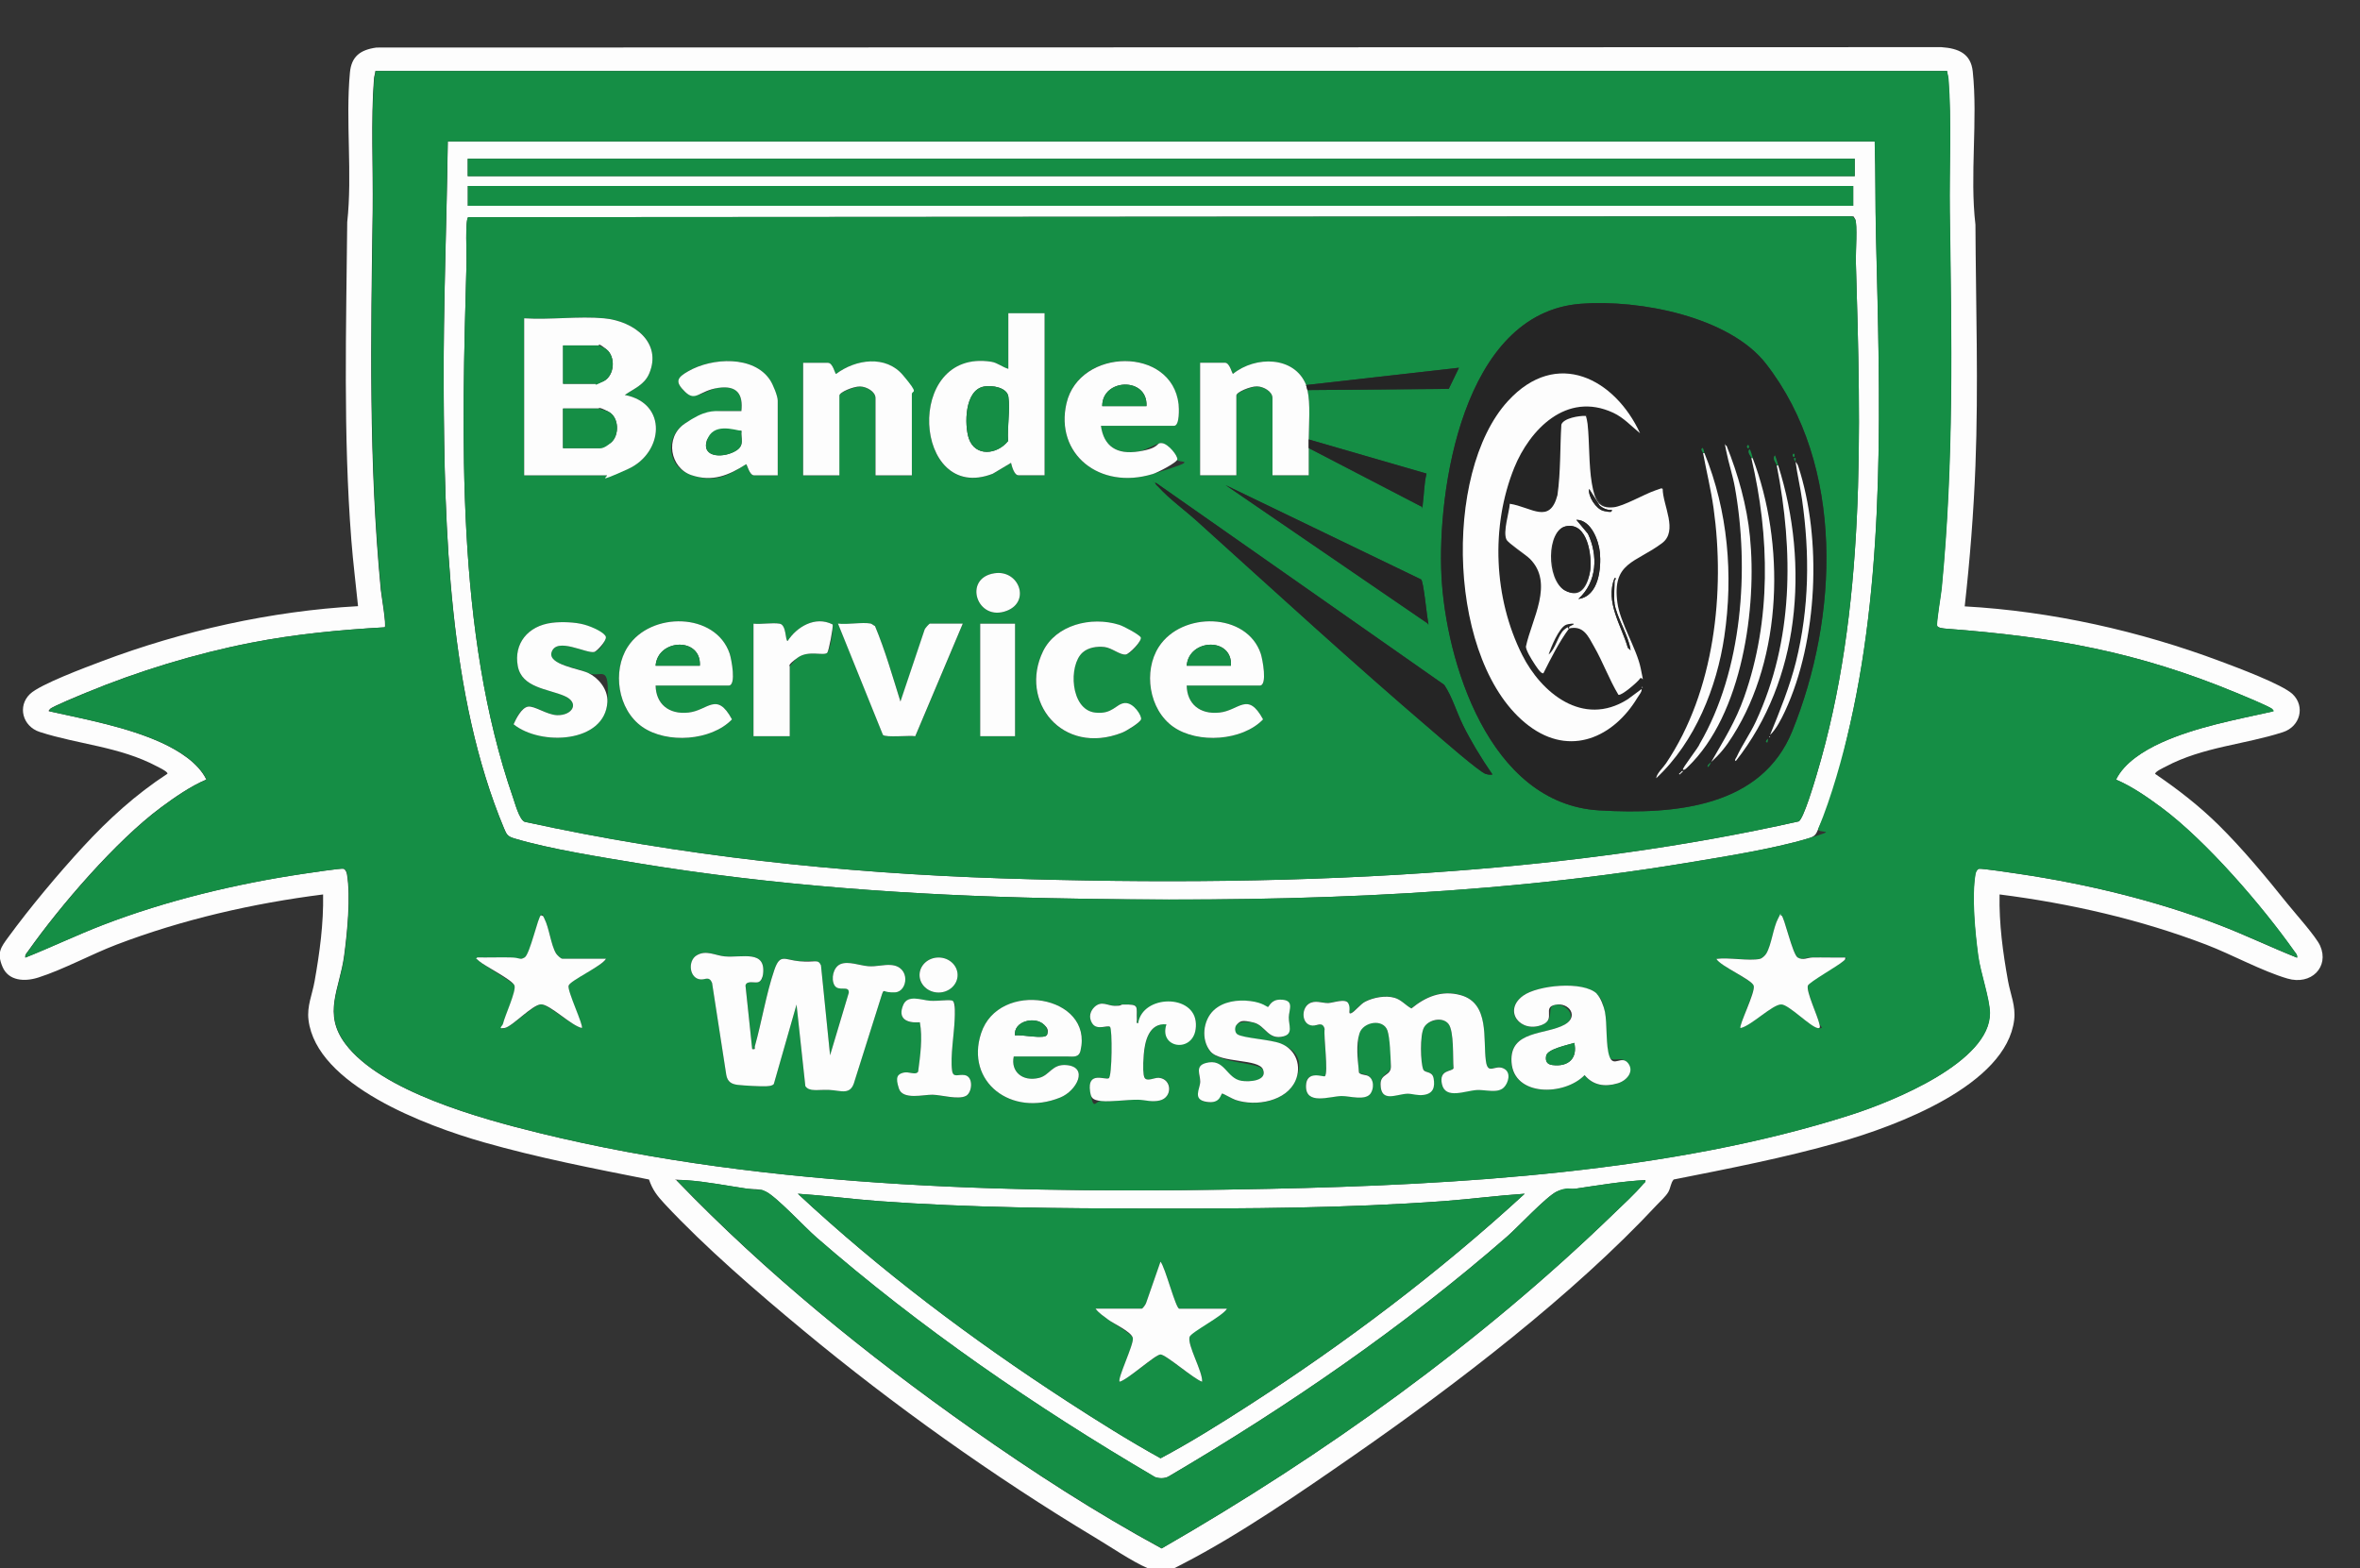 <?xml version="1.0" encoding="UTF-8"?>
<svg xmlns="http://www.w3.org/2000/svg" id="Laag_2" version="1.1" viewBox="0 0 2357.8 1566.7">
  <rect x="0" y="0" width="2357.8" height="1566.7" fill="#333333" stroke="none"/>
  <defs>
    <style>
      .st0 {
        fill: #252525;
      }

      .st1 {
        fill: #fdfdfd;
      }

      .st2 {
        fill: #158e45;
      }
    </style>
  </defs>
  <path class="st1" d="M1873,141.3c1,31.5.5,63.1,1.3,94.6,3.9,159.9,9.8,330.5-25.8,487.5s-18.6,72.8-31.7,104.2c-2.5,6.1-3.4,8-10.5,10.1-34.9,10.5-86.4,18.6-123.3,24.7-208.9,34.5-422.7,39.4-634.6,34.9-137.2-2.9-275.8-12.6-411-34.9-36.9-6.1-88.4-14.2-123.3-24.7-7.1-2.1-7.9-4-10.5-10.1-55.4-132.2-59.6-299.2-60.3-439.8-.4-82.4,3-164.2,4.1-246.5h1425.7ZM467.3,158.6v17.4h1385.7v-17.4H467.3ZM1851.6,185.8H467.4v19.8h1384.1v-19.8ZM467.7,217c-3.1,2.9-1.4,37.8-1.6,44.8-4.7,172.8-11.1,369.3,46.5,535.2,2,5.9,6.2,21.6,11.5,24,155.8,34.1,315.8,51.3,476,56.5,150.7,4.9,302.6,4.1,452.8-7.4,116.1-8.9,231.2-24.1,344.2-49.5,4.9-3,15.6-38.9,17.8-46.5,49.6-165.4,44.2-343.3,39.2-513.5-.2-8.1,1.7-36.5-.6-41.4s-2.2-2.3-3.3-3.1l-1382.5.9Z"></path>
  <rect class="st2" x="467.4" y="185.8" width="1384.1" height="19.8"></rect>
  <rect class="st2" x="467.3" y="158.6" width="1385.7" height="17.4"></rect>
  <g>
    <path class="st1" d="M1962.8,605.8c86.9,4.8,175.5,24.8,255.9,55,15.8,5.9,61.5,22.9,71.8,32.7,12.7,12.1,7.7,32.4-9.8,38-38.3,12.4-79.8,14.6-116.9,34.3-2.3,1.2-11.1,5.2-10.6,7.4,23.1,15.7,44,32,63.6,51.3,24.5,24.3,46.8,51.3,68.2,78,7.7,9.6,29,33.3,33,42.4,9.3,21-8.8,39.8-32.8,32.7-25.5-7.5-55.4-24-81.2-33.9-65.8-25.1-135.6-41.1-206.3-50.1-.6,29.2,3.3,58,8.5,86.7,2.4,13.2,7.8,24.8,6.1,38.6-7.9,65-116.8,105.8-175.4,122.4-53.7,15.3-109.8,26.2-164.8,37.1-3.1,3.7-2.9,8.1-5.3,12.4s-8.3,9.6-11.4,12.9c-83.4,89.5-199.9,178.9-302.3,250-52.4,36.4-114.6,79.4-171.5,108.7-13.7,7.1-19.3,11-35.2,4.2-15.5-6.6-37.4-21.6-52.5-30.6-100.7-60.5-202.1-132.8-291.4-206.9-46.3-38.4-98.3-83.2-138.7-126.6-7.4-8-11.9-13.8-15.4-24.1-55-10.9-111.1-21.8-164.8-37.1-58.6-16.7-167.5-57.4-175.4-122.4-1.7-13.8,3.8-25.4,6.1-38.6,5.1-28.7,9-57.5,8.5-86.7-70.7,9-140.4,25-206.3,50.1-25.4,9.7-53.1,24.9-78.2,32.9-13.7,4.4-29.8,3.5-35.8-10.7s-1.5-19.6,5.7-29.5c21.4-29.3,49.9-63.4,74.8-90.4,25.3-27.4,52.3-52.1,84.3-73,.5-2.1-8.4-6.2-10.6-7.4-37.1-19.7-78.6-21.9-116.9-34.3-17.4-5.6-22.5-25.9-9.8-38,10.3-9.8,56-26.7,71.8-32.7,80.4-30.3,168.9-50.2,255.9-55-2.2-22-5-44.1-6.7-66.1-8.2-105.7-5.1-211.6-4.1-317.5,5.3-48.3-1.8-101.5,2.7-149.5,1.5-15.8,9.9-22.7,26.5-25l1563.4-.4c17.6,1.2,29.5,6.7,31.4,24.2,5.2,48.6-3.1,104.1,2.7,153.1.4,80.3,3.1,160.8,0,241-1.8,46.8-5.5,93.6-10.7,140.2ZM1945.4,70.9H375c-.2,2.7-1.2,5.2-1.4,8-3.2,40.6-.8,89.4-1.3,130.9-1.8,128.4-4.1,251.1,8.1,379.3.5,5.2,5.8,35.9,3.9,37.6-45.3,2.6-89.5,6.8-133.9,15.5-55.6,10.9-112.6,28.4-164.4,49.8-5.6,2.3-33.7,13.8-36,16.3s-1.4,2.2,0,2.5c36.9,8.2,76.8,15.6,111,31.1,17.3,7.9,37.1,20.2,45.1,36.9-15.7,6.6-31.9,17.9-45.4,27.9-45,33.4-100.8,98.4-132.6,143.4-1.5,2.1-3.4,3.8-2.9,6.6,26.1-10.4,51.5-22.6,77.7-32.7,63.1-24.3,132.9-41.1,200.5-51.1,5.3-.8,37.7-5.6,39.7-5s3.2,3.6,3.5,5.5c3.8,22.6.3,58.1-2.8,81.3-4.5,33.7-21.7,57.6,1.2,88.2,35.6,47.4,134.7,74.6,193,88.9,231.8,57,490.7,60.8,729.8,55.9,188.4-3.9,402.9-16.6,581.6-74,41.8-13.4,139.2-52.9,138.5-101.8-.2-14.4-9.5-40.4-11.7-57.1-3.1-23.2-6.6-58.6-2.8-81.3.3-1.9,1.3-4.8,3.5-5.5s34.5,4.2,39.7,5c67.6,10,137.4,26.8,200.5,51.1,26.3,10.1,51.6,22.3,77.7,32.7.5-2.8-1.4-4.5-2.9-6.6-31.8-45-87.6-109.9-132.6-143.4-13.6-10.1-29.7-21.3-45.4-27.9,8-16.7,27.7-29,45.1-36.9,34.2-15.5,74.1-22.9,111-31.1,1.4-.3.8-1.6,0-2.5-2.3-2.4-30.4-13.9-36-16.3-98.5-40.9-182.4-55.9-289.6-64-2.4-.2-8.2-.7-9.2-2.8s3.9-31.7,4.5-37.4c12.3-127.2,9.9-249.4,8.1-376.8-.6-41.9,1.9-91.2-1.3-132.2-.2-2.8-1.2-5.3-1.4-8ZM1643.9,1179c-23.1,1.2-46.2,5.1-69.2,8.5-6.9,1-12.4-.4-19.5,3-10.7,5.2-38.8,35.6-50,45.3-103.3,90-218.2,169.1-337.9,239.4-4,2.1-9.3,2-13.5.5-119.8-70.3-234.7-149.3-338.1-239.3-11.3-9.9-39.9-40.7-50.7-45.9-7-3.4-12.6-2-19.5-3-18.8-2.8-40.6-7.1-59.3-8.3s-9.9-.8-9.9.5c88.5,91.8,189.1,173.7,294.9,248.2,60.7,42.7,123.5,83.4,189.3,119.1,162.9-93.7,318.6-205.6,451.1-333.9,9.2-8.9,22.3-20.8,30.1-30.3,1-1.2,2.6-1.6,2-3.7ZM1523.3,1192.6c-27.1,1.8-54,5.4-81.1,7.4-97.2,7.1-194.9,7.5-292,7.4-91.1-.1-181.2-.7-272-7.4-27-2-54-5.6-81.1-7.4,81.9,76.4,173.6,145.4,268.9,207.3,30.5,19.8,61.5,39.3,93.5,57,29.9-15.9,58.6-33.9,86.9-52.1,98.3-63.3,192.1-134.3,276.9-212.2Z"></path>
    <path class="st2" d="M1945.4,70.9c.2,2.7,1.2,5.2,1.4,8,3.2,40.9.8,90.2,1.3,132.2,1.8,127.4,4.2,249.6-8.1,376.8-.5,5.6-5.6,35-4.5,37.4s6.8,2.6,9.2,2.8c107.2,8.2,191.1,23.2,289.6,64,5.6,2.3,33.7,13.8,36,16.3s1.4,2.2,0,2.5c-36.9,8.2-76.8,15.6-111,31.1-17.3,7.9-37.1,20.2-45.1,36.9,15.7,6.6,31.9,17.9,45.4,27.9,45,33.4,100.8,98.4,132.6,143.4,1.5,2.1,3.4,3.8,2.9,6.6-26.1-10.4-51.5-22.6-77.7-32.7-63.1-24.3-132.9-41.1-200.5-51.1-5.3-.8-37.7-5.6-39.7-5s-3.2,3.6-3.5,5.5c-3.8,22.7-.3,58.1,2.8,81.3,2.2,16.7,11.5,42.8,11.7,57.1.7,48.9-96.7,88.4-138.5,101.8-178.7,57.5-393.3,70.1-581.6,74-239.1,5-498.1,1.1-729.8-55.9-58.3-14.3-157.3-41.5-193-88.9-22.9-30.5-5.7-54.5-1.2-88.2,3.1-23.1,6.6-58.6,2.8-81.3-.3-1.9-1.3-4.8-3.5-5.5s-34.5,4.2-39.7,5c-67.6,10-137.4,26.8-200.5,51.1-26.3,10.1-51.6,22.3-77.7,32.7-.5-2.8,1.4-4.5,2.9-6.6,31.8-45,87.6-109.9,132.6-143.4,13.6-10.1,29.7-21.3,45.4-27.9-8-16.7-27.7-29-45.1-36.9-34.2-15.5-74.1-22.9-111-31.1-1.4-.3-.8-1.6,0-2.5,2.3-2.4,30.4-13.9,36-16.3,51.7-21.4,108.8-38.9,164.4-49.8,44.4-8.7,88.6-12.9,133.9-15.5,1.8-1.7-3.4-32.5-3.9-37.6-12.2-128.2-9.9-250.9-8.1-379.3.6-41.5-1.9-90.4,1.3-130.9.2-2.8,1.2-5.3,1.4-8h1570.4ZM1873,141.3H447.3c-1.1,82.3-4.5,164.2-4.1,246.5.7,140.6,4.9,307.5,60.3,439.8,2.5,6.1,3.4,8,10.5,10.1,34.9,10.5,86.4,18.6,123.3,24.7,135.2,22.3,273.8,32,411,34.9,212,4.4,425.7-.4,634.6-34.9,36.9-6.1,88.4-14.2,123.3-24.7s7.9-4,10.5-10.1c13.1-31.4,24.2-71.2,31.7-104.2,35.6-157.1,29.7-327.7,25.8-487.5-.8-31.5-.3-63.1-1.3-94.6ZM605.4,957.9h-43.5c-1.6,0-5.3-3.7-6.3-5.3-5.2-8.8-6.8-25.6-11.7-34.9s-.9-3-3.4-3-11,38.8-16.2,41.9c-5.2,3.1-9.5.2-14.6,0-10.9-.2-21.9.2-32.9,0-.5,2.1.7,2.5,2,3.7,5.2,4.7,34.1,20.9,35.3,24.4,1.9,5.7-9.8,30.3-11.5,38.3s-1.5,4.6,1.7,4.1c7.4-1.3,28.7-23.3,36.2-23.6s30.3,21.5,40.9,23.6c2.1-2.1-15.1-36.1-13.2-42.3s33.3-19.5,37.3-26.8ZM1758.4,957.9c-11.5,2.3-31.1-1.7-43.5,0,4,7.3,35.7,21.6,37.3,26.8s-15.3,40.2-13.2,42.3c10.5-2.1,32.2-24,40.9-23.6,7.4.4,28.7,22.3,36.2,23.6s2.1-2.1,1.7-4.1c-1.8-8-13.4-32.7-11.5-38.3s30-19.6,35.3-24.4,2.5-1.6,2-3.7c-10.9.2-21.9-.2-32.9,0s-9.4,3-14.6,0-13.7-41.9-16.2-41.9-2.6,1.4-3.4,3c-4.9,9.3-6.5,26.2-11.7,34.9-1.1,1.9-4.2,4.9-6.3,5.3ZM751.5,1048.1l-6.7-63.6c1-5.3,8.2-2.2,12.5-3.3s4.6-5,5-7.8c3.2-24.8-20.7-16.4-38.2-18-9.6-.8-18.4-6.7-28-1.1-9.3,5.5-7.5,23.5,4,24.1,4.8.3,8.3-3.5,11.3,3.4l14.2,91.9c1.2,7,4.5,9.3,11.9,10.1s21.7,1.6,28.2,1.3c2.6-.1,5.6-.1,7.4-2.2l22.7-79.4,8.8,81.5c4.1,5.9,17.1,3.5,24,3.8,11.7.5,21.4,6,25.2-8.9l27.5-87.1c2.4-5.6,8.7-1.3,13-1.5,12.8-.6,15.8-25.8-4.1-27.3-7.2-.5-14.6,1.8-22.7,1.2-8.3-.6-20-5.4-27.8-2.1-7.3,3.1-9.6,14.7-6.1,21,3.9,7,14.9-.4,14.4,7.6l-18.7,62.5-9.1-89.9c-3-6.6-14.5-3.5-21.1-4-15.3-1.4-19.7-8.3-25.5,8.7-8.1,23.7-12.6,51.5-19.4,76-.6,2,1.4,3.6-2.7,3ZM956.6,974.1c0-9.7-8.5-17.5-19-17.5s-19,7.8-19,17.5,8.5,17.5,19,17.5,19-7.8,19-17.5ZM1595.2,992.9c-13.6-13.1-59.2-8.8-73.9,2.1-20.5,15.1-2.2,37.7,19.3,28.9,14.1-5.8,3.2-18.1,13.2-20s23.7,11.7,9.3,19.8c-18.9,10.6-55.2,5.4-53.2,37.4,2.2,34.7,52.8,33.9,73,13.1,8.4,10.1,20,12.1,33.1,8.2,9.2-2.7,16.9-11.8,10.4-20.1-6.6-8.4-16,0-18.5-6.4-4.1-10.8-2.2-32.6-4.7-45.1s-4.2-14-8.2-17.8ZM1358.8,1072.5c-1.4-1.3-1.5-4.6-1.7-6.5-.7-7-.9-27.7,1-33.8,3.7-11.7,23.9-15.1,28-2.7s3.1,26.6,3.4,35.3-10.5,7.2-10.3,18.3c.2,19,16.2,9.6,27,9.4s9.6,2,15.9,1.2c10-1.3,11.5-8.2,10.1-16.5-1.4-7.8-8.7-4.9-10.4-9-2.7-6.7-2.7-35.8.8-42s18.5-11,24.4-3.5c5.9,7.4,4.2,34.4,5.1,44.3-1.4,3.8-14.9,1.2-11.6,15.9,3.5,15.6,23.5,6.3,35.2,5.9,8.7-.3,20.5,3.7,26.7-2.6,4.2-4.2,5-16.5-.6-19.1-8.6-3.9-15.4,7.2-17.4-7.4-3-21.8,4-57.6-25.2-65.7-19.2-5.3-35.1,1.8-49.2,13.3-5.8-3.1-10.1-8.6-16.7-10.6-9-2.7-21.3-.4-29.4,3.8-5,2.6-11.6,10.7-14.2,11.6s-1.3-7.3-2.7-9.9c-2.8-5.2-14.9-.5-20.1-.3-6.1.2-13.3-3.4-19.5.8-7.8,5.3-7,20.9,3.6,21.7s10.3-4.5,12.3,3.4c-1.1,6.9,4,44.2.2,47.2s-18.3-6.4-18.8,9.3c-.7,20.1,23.8,10.7,35.6,10.5,7.8,0,24,5.1,29.1-2.8,3.1-4.8,3.4-13.6-2.2-17s-6.9-1.3-8.5-2.7ZM952.1,1000.2c-2.1-2-18.1,0-23.1-.3-8.2-.5-22-6.3-26.5,4-5.9,13.6,2.8,18.7,16.5,17.5,3,15.7.5,33.3-1.7,49.3-2.6,4.1-9.1-.6-14.9,1.1s-5.8,11.6-4.3,15.9c3.9,11.6,24.1,5.9,33.6,6.1s25.7,5.2,33.3,1.2c6.4-3.4,7.8-19.3-1.2-20.8-6.5-1.1-11.5,3.2-12.6-4.5-1.9-14.1,2.1-36.8,2.6-51.7s.7-15.3-1.7-17.7ZM1012.8,1055.5h54.3c5.1,0,10.7,1.3,12.4-5.8,13.3-55.7-81.6-71.3-99.3-17.4-15.9,48.5,30.1,84,79,64.2,16.6-6.7,28.6-30.2,6.5-32.4-14.8-1.4-16.9,10.1-27.7,12.8-16.6,4-28.4-6.4-25.2-21.4ZM1235.6,1023.7c3.6-3.5,12.1-3.1,16.8-1.9,11.9,2.9,14.3,18,30.1,13.7,9.4-2.6,4.9-13.8,5-18.9,0-7.8,6.3-17.7-8.7-17.7-9.3,0-11.4,7.2-12.1,7.3-1.1,0-13-5.3-17.7-5.9-12.7-1.6-27,.4-36.4,9.1-10.9,10.1-13,29.7-3.4,41.2,10.1,12.1,49.9,10.9,52.6,18.2,4.3,11.3-13.3,12.5-21.6,11.2-15.4-2.4-16.5-23.2-35.9-17.7-10.7,3.1-5.2,12.4-5.3,18.6s-5.9,18.1,6.3,20.1,13.9-8.2,15.8-8.3,10.6,5.5,13.2,6.4c20.8,6.8,50.9,1.2,59.9-19.3s.8-31-14.8-37.1c-10.4-4.1-37.5-5.3-43.3-9.2s-2.8-7.4-.6-9.6ZM1165.5,1023.4c-8.2,25.3,30.5,25.3,29.5-.7s-53.4-29.1-57.7-.6c-2.2.3-1.2-1.7-1.3-3.1-.8-13.7,3.5-15.9-14.1-15.5-2.6,0-5.1,1.3-8,1.3-7.3-.1-13.2-5.5-20.2,1.1s-4.8,12.8-2,16.8c4.7,6.7,15.9,1.7,17.5,3.1,2.4,2.1,2.1,49.1-1.2,51.3s-22-7.8-18.7,13.4,4.9,8.7,11.3,9.4c9.5.9,25.3-1.4,36.3-1.3s13.9,2.7,22.1.7c12.8-3.1,12.2-21.5-1-22.6-4.6-.4-12.1,4.3-14.4-.3s-1.1-18.9-.7-22.9c1-12.6,4.9-32,22.8-30.2Z"></path>
    <path class="st1" d="M605.4,957.9c-4,7.3-35.7,21.6-37.3,26.8s15.3,40.2,13.2,42.3c-10.5-2.1-32.2-24-40.9-23.6s-28.7,22.3-36.2,23.6-2.1-2.1-1.7-4.1c1.8-8,13.4-32.7,11.5-38.3s-30-19.6-35.3-24.4-2.5-1.6-2-3.7c10.9.2,21.9-.2,32.9,0s9.4,3,14.6,0c5.2-3.1,13.7-41.9,16.2-41.9s2.6,1.4,3.4,3c4.9,9.3,6.5,26.2,11.7,34.9,1,1.6,4.7,5.3,6.3,5.3h43.5Z"></path>
    <g>
      <path class="st1" d="M751.5,1048.1c4.1.6,2.1-1,2.7-3,6.9-24.5,11.3-52.3,19.4-76,5.8-17,10.2-10,25.5-8.7s18.1-2.6,21.1,4l9.1,89.9,18.7-62.5c.5-8-10.5-.5-14.4-7.6-3.5-6.3-1.2-17.9,6.1-21,7.8-3.3,19.5,1.5,27.8,2.1,8.1.6,15.6-1.8,22.7-1.2,19.9,1.5,16.8,26.7,4.1,27.3s-10.6-4.1-13,1.5l-27.5,87.1c-3.8,14.9-13.5,9.4-25.2,8.9s-19.9,2.1-24-3.8l-8.8-81.5-22.7,79.4c-1.8,2-4.8,2-7.4,2.2-6.5.3-21.5-.6-28.2-1.3s-10.7-3.1-11.9-10.1l-14.2-91.9c-3-6.9-6.5-3.1-11.3-3.4-11.5-.7-13.3-18.7-4-24.1,9.5-5.6,18.3.2,28,1.1,17.5,1.5,41.4-6.9,38.2,18-.4,2.8-1.7,6.9-5,7.8s-11.5-2-12.5,3.3l6.7,63.6Z"></path>
      <path class="st1" d="M1358.8,1072.5c1.5,1.4,5.9,1.1,8.5,2.7,5.6,3.4,5.3,12.2,2.2,17-5.1,7.9-21.3,2.7-29.1,2.8-11.8.2-36.3,9.6-35.6-10.5.5-15.7,17.4-8.2,18.8-9.3,3.8-3-1.4-40.3-.2-47.2-2-7.9-7.2-3-12.3-3.4-10.6-.8-11.4-16.4-3.6-21.7,6.2-4.2,13.4-.6,19.5-.8,5.2-.2,17.3-5,20.1.3s-.8,11.2,2.7,9.9,9.2-9.1,14.2-11.6c8.2-4.2,20.4-6.5,29.4-3.8,6.7,2,10.9,7.5,16.7,10.6,14.1-11.5,30-18.6,49.2-13.3,29.2,8.1,22.2,44,25.2,65.7,2,14.6,8.8,3.5,17.4,7.4s4.8,14.9.6,19.1c-6.2,6.2-18,2.2-26.7,2.6-11.7.5-31.7,9.8-35.2-5.9-3.3-14.8,10.2-12.2,11.6-15.9-.9-10,.7-37-5.1-44.3-6-7.5-20.1-4.1-24.4,3.5s-3.5,35.4-.8,42c1.6,4,9,1.2,10.4,9,1.4,8.3,0,15.2-10.1,16.5-6.3.8-10.7-1.2-15.9-1.2-10.9.2-26.8,9.6-27-9.4-.1-11.2,10.7-8.1,10.3-18.3s-.9-27.7-3.4-35.3c-4.1-12.3-24.3-9-28,2.7s-1.6,26.8-1,33.8.3,5.2,1.7,6.5Z"></path>
      <path class="st1" d="M1235.6,1023.7c-2.3,2.2-2.2,7.7.6,9.6,5.8,3.9,32.9,5.1,43.3,9.2,15.7,6.1,21,23,14.8,37.1-9,20.5-39.1,26.2-59.9,19.3-2.6-.8-12.4-6.4-13.2-6.4-1.9.1-1.4,10.6-15.8,8.3s-6.4-12.9-6.3-20.1-5.4-15.5,5.3-18.6c19.4-5.5,20.5,15.2,35.9,17.7,8.3,1.3,25.9,0,21.6-11.2s-42.5-6.1-52.6-18.2c-9.6-11.5-7.5-31.1,3.4-41.2,9.4-8.7,23.7-10.7,36.4-9.1s16.6,6,17.7,5.9,2.9-7.3,12.1-7.3c15,0,8.8,9.9,8.7,17.7s4.5,16.3-5,18.9c-15.8,4.3-18.2-10.8-30.1-13.7s-13.3-1.5-16.8,1.9Z"></path>
      <path class="st1" d="M1165.5,1023.4c-17.9-1.8-21.8,17.6-22.8,30.2s-.6,20.2.7,22.9c2.3,4.6,9.9-.1,14.4.3,13.2,1.2,13.8,19.5,1,22.6-8.2,2-14.5-.6-22.1-.7-11-.1-26.8,2.3-36.3,1.3s-10.3-3.4-11.3-9.4c-3.2-21.2,15.4-11.2,18.7-13.4s3.6-49.2,1.2-51.3-12.8,3.7-17.5-3.1-1.8-13.2,2-16.8c7.1-6.6,12.9-1.2,20.2-1.1s5.4-1.2,8-1.3c17.6-.4,13.3,1.8,14.1,15.5,0,1.4-.9,3.4,1.3,3.1,4.3-28.5,56.6-29.6,57.7.6s-37.8,25.9-29.5.7Z"></path>
      <path class="st1" d="M952.1,1000.2c2.5,2.3,1.8,13.8,1.7,17.7-.5,14.9-4.5,37.6-2.6,51.7,1.1,7.6,6.1,3.4,12.6,4.5,9,1.5,7.6,17.5,1.2,20.8-7.6,4-24.4-1-33.3-1.2s-29.8,5.5-33.6-6.1-1.4-14.3,4.3-15.9,12.3,3,14.9-1.1c2.1-16,4.6-33.6,1.7-49.3-13.7,1.1-22.4-3.9-16.5-17.5,4.5-10.4,18.3-4.6,26.5-4s21-1.7,23.1.3Z"></path>
      <ellipse class="st1" cx="937.7" cy="974.1" rx="19" ry="17.5"></ellipse>
      <g>
        <path class="st1" d="M1595.2,992.9c4,3.8,7.1,12.6,8.2,17.8,2.5,12.5.6,34.3,4.7,45.1s11.9-2,18.5,6.4c6.4,8.3-1.3,17.4-10.4,20.1-13.1,3.9-24.7,1.9-33.1-8.2-20.2,20.9-70.9,21.6-73-13.1-2-32,34.3-26.8,53.2-37.4,14.3-8,4.4-22.4-9.3-19.8s.9,14.2-13.2,20c-21.5,8.8-39.7-13.8-19.3-28.9,14.7-10.8,60.3-15.2,73.9-2.1ZM1572.8,1041.9c-6.5,2.2-27,6.1-28.1,13-.9,5,.7,8.4,6.1,9.1,16.8,2.2,25.4-7.3,22-22.1Z"></path>
        <path class="st2" d="M1572.8,1041.9c3.4,14.8-5.3,24.3-22,22.1-5.4-.7-7-4-6.1-9.1,1.2-6.9,21.7-10.9,28.1-13Z"></path>
      </g>
      <g>
        <path class="st1" d="M1012.8,1055.5c-3.2,15,8.6,25.4,25.2,21.4,10.9-2.6,13-14.2,27.7-12.8,22.1,2.1,10.1,25.7-6.5,32.4-48.9,19.8-94.9-15.7-79-64.2,17.6-53.9,112.5-38.3,99.3,17.4-1.7,7.1-7.3,5.8-12.4,5.8h-54.3ZM1043.1,1023.8c-9.4-9.1-31-3.3-29,10.7,5.8-1.4,30.1,4.4,32-.8s-.4-7.4-3-9.9Z"></path>
        <path class="st2" d="M1043.1,1023.8c2.5,2.5,4.2,6.6,3,9.9-1.9,5.2-26.2-.6-32,.8-2-14,19.7-19.8,29-10.7Z"></path>
      </g>
    </g>
    <path class="st1" d="M1758.4,957.9c2.1-.4,5.2-3.4,6.3-5.3,5.2-8.8,6.8-25.6,11.7-34.9s.9-3,3.4-3,11,38.8,16.2,41.9,9.5.2,14.6,0c10.9-.2,21.9.2,32.9,0,.5,2.1-.7,2.5-2,3.7-5.2,4.7-34.1,20.9-35.3,24.4-1.9,5.7,9.8,30.3,11.5,38.3.4,1.9,1.5,4.6-1.7,4.1-7.4-1.3-28.7-23.3-36.2-23.6-8.7-.4-30.3,21.5-40.9,23.6-2.1-2.1,15.1-36.1,13.2-42.3s-33.3-19.5-37.3-26.8c12.4-1.7,32.1,2.3,43.5,0Z"></path>
  </g>
  <g>
    <path class="st2" d="M1523.3,1192.6c-84.8,78-178.7,148.9-276.9,212.2-28.3,18.2-57,36.2-86.9,52.1-32-17.7-63-37.2-93.5-57-95.3-61.9-187-130.9-268.9-207.3,27.1,1.8,54,5.4,81.1,7.4,90.8,6.6,181,7.3,272,7.4,97.1.1,194.8-.3,292-7.4,27-2,54-5.6,81.1-7.4ZM1225.8,1307.5h-47.6c-3.5,0-14.1-41.7-18.8-47l-14.3,41.1c-.3,1.4-3.4,5.8-4.4,5.8h-46.2c3.3,4.5,8.3,7.7,12.8,11.1s23.7,14.2,24.5,18.3c1.2,6.2-15.8,40.7-13.2,43.6,8.1-1.9,36-27,40.8-27.2s33.6,24.9,41.6,27.2c.7-10.1-15-36.9-12.5-44.8s33.4-20.8,37.3-28.1Z"></path>
    <path class="st2" d="M1643.9,1179c.6,2.1-1,2.5-2,3.7-7.9,9.5-20.9,21.4-30.1,30.3-132.5,128.3-288.2,240.2-451.1,333.9-65.8-35.7-128.6-76.4-189.3-119.1-105.9-74.5-206.5-156.3-294.9-248.2,0-1.3,8.3-.6,9.9-.5,18.7,1.3,40.5,5.6,59.3,8.3s12.4-.4,19.5,3c10.7,5.2,39.3,36.1,50.7,45.9,103.3,89.9,218.3,169,338.1,239.3,4.2,1.6,9.5,1.7,13.5-.5,119.7-70.4,234.6-149.5,337.9-239.4,11.2-9.8,39.3-40.1,50-45.3s12.6-2,19.5-3c22.9-3.4,46-7.3,69.2-8.5Z"></path>
    <path class="st1" d="M1225.8,1307.5c-3.9,7.2-35.7,23.3-37.3,28.1-2.6,8,13.2,34.7,12.5,44.8-7.9-2.3-36.3-27.3-41.6-27.2s-32.8,25.3-40.8,27.2c-2.6-2.8,14.4-37.4,13.2-43.6s-19.8-14.7-24.5-18.3-9.5-6.6-12.8-11.1h46.2c1,0,4.1-4.4,4.4-5.8l14.3-41.1c4.7,5.3,15.2,47,18.8,47h47.6Z"></path>
  </g>
  <g>
    <path class="st2" d="M467.7,217l1382.5-.9c1.1.8,2.8,1.9,3.3,3.1,2.4,5,.4,33.3.6,41.4,5,170.2,10.5,348.1-39.2,513.5-2.3,7.6-12.9,43.6-17.8,46.5-113,25.4-228.2,40.7-344.2,49.5-150.3,11.5-302.1,12.3-452.8,7.4-160.2-5.3-320.2-22.4-476-56.5-5.3-2.4-9.4-18.2-11.5-24-57.6-165.9-51.2-362.4-46.5-535.2.2-7.1-1.5-41.9,1.6-44.8ZM1579.3,303.5c-118.6,9.1-143.5,187.9-139.1,272.1,4.3,84.1,47,227.5,157.5,234,77.6,4.6,162.4-4,192.9-79.1,45.9-113.1,53.3-265.1-26.3-367.2-36.3-46.6-125.7-64.3-184.9-59.8ZM1043.6,313h-36.2v55.6c-5.9-1.8-10.8-6.1-17.1-7.1-87.9-13.7-77.9,142.8,1.5,111.9l18.3-10.9c.8,3.2,3.1,12.4,7.4,12.4h26.1v-161.8ZM603.4,318c-25.1-2.3-54.2,1.7-79.7,0v156.9h82.4c2.9,0,18-4.8,21.3-6.3,35.3-15.9,40.2-65.7-3.2-74,9.5-6.6,19.6-10.2,24.4-21.4,13-30.5-14.3-52.3-45.2-55.2ZM776.9,474.9v-74.7c0-4.6-4.7-16-7.5-20.3-16.1-25-58.2-22.7-81.9-9-11,6.4-13.3,10.9-3.1,20.6s21.3-2.3,33.1-4c19.3-2.8,24.9,6.7,23.1,23.2h-19.4c-9,0-29.7,7.4-37.3,12.6-20.3,13.9-17.2,43.3,6.8,51.4s37.4.2,54.6-10.9c1.1,0,3,11.1,8.1,11.1h23.4ZM910.9,474.9v-80.9c0-4.8-5.5-15.1-8.8-19-17-20.4-47.2-16.1-66.9-1.3-1,0-3-11.1-8.1-11.1h-24.8v112.4h36.2v-79.7c0-3.4,16.6-9.2,20.6-9.1,6.5.2,15.5,5.2,15.5,11.6v77.2h36.2ZM1099.9,425.4h73c5.8,0,4.9-18,4.5-21.5-6.7-58.2-99.1-56.7-112-1-11.7,50.5,32.9,86.9,86.1,70.7s23.5-10.4,24.6-14.5-10.8-16-15.4-16.4-15.7,7.2-23,8.3c-22.2,3.5-35-5.2-37.9-25.6ZM1304.9,384.7c-11.5-28.9-50.5-29.3-73-11.1-1,0-3-11.1-8.1-11.1h-24.8v112.4h36.2v-79.7c0-3.4,16.6-9.2,20.6-9.1,6.5.2,15.5,5.2,15.5,11.6v77.2h36.2c0-9,0-18.1,0-27.2l111.9,58.1c2.7.3,1.8-.1,2-1.8,1.4-10.2,1.3-20.7,3.8-30.8l-117.7-34.1c0-14.8,1.8-35.5-1.3-49.4l141.2-1.2,10.2-21.1-152.7,17.3ZM1491.1,773.8c-10.9-15.7-21-32-29.3-49s-10.7-28.2-18.9-40.6l-288.1-201.9c-.6,2.3,1.4,2.9,2.7,4.3,11.3,12.4,25.8,22.7,38.2,33.9,78.3,70.6,156.1,142.1,236.4,210.7,7.9,6.8,46,40.2,52.2,42s4.5.7,6.8.6ZM1419.8,578.9l-195.3-94.2,200.3,137.1c1.7.7,2.1,0,1.8-1.6-1.4-7.1-4.3-38.9-6.8-41.3ZM993.7,572.7c-32.2,4.7-17.7,49.3,12.4,37.4,23.5-9.3,11.9-41-12.4-37.4ZM655,684.9h73c8.1,0,2.6-27.1,1-31.8-14-41.5-79-42.4-101.9-6.8-15.5,24.1-10.2,62.6,14.6,79.9,24.5,17.2,69,14,89.6-7.5-15.4-28.3-23.9-8.8-43.6-6.8-19.8,2-32.4-8.9-32.7-27ZM778.9,623.1c-7.6-1.2-18.1.8-26.1,0v112.4h36.2v-69.8c0-.6,6.7-7.7,8-8.7,10.8-7.8,26-1.3,29.5-4.9s6.1-25.7,5.4-28.2c-17.5-9-36.1,2.6-45,16.5-2.5,0-1.1-16.3-8-17.3ZM1185.6,684.9h73c8.1,0,2.6-27.1,1-31.8-14-41.5-79-42.4-101.9-6.8-15.5,24.1-10.2,62.6,14.6,79.9,24.5,17.2,69,14,89.6-7.5-15.4-28.3-23.9-8.8-43.6-6.8-19.8,2-32.4-8.9-32.7-27ZM551.5,622.2c-24.3,3-38.2,21-34.2,43.2,4,21.8,29.8,22.7,46.6,29.9,15.6,6.7,8.1,19.5-7.3,19.2-10.3-.2-21.7-9.9-29.2-8.5s-11.9,12.3-14.3,17.6c27,21.7,91.1,18.8,93.7-22.1s-6.4-23.2-19.2-29.2-40.6-8.4-36.5-20.8c5.1-15.5,35,1.9,42.7-.2s11.8-13.8,11.5-15c-.7-3.8-17.2-11.1-21.6-12.3-9-2.5-22.8-2.9-32.2-1.8ZM1081.6,651.9c5.7-5,14.1-6.2,21.7-5.4s15.6,8.2,21.3,7.5,16.8-14.6,14.9-17.3-17.2-11.1-21.5-12.4c-28.2-8.8-63.3.3-76,26.4-24.4,49.9,19.1,104.8,78.9,81.4,4.4-1.7,17.9-9.5,19-13.4s-10.8-16.7-16.3-16.2c-8.9.8-12,11.7-29.7,9.5-24.8-3-26.6-47.4-12.4-60ZM870.1,623.1c-8.8-1.7-23.4,1.3-32.8,0l44.9,111.2c2.6,2.9,26.6.3,32.3,1.3l47.5-112.5h-32.8c-.7,0-5.1,4.7-5.4,6.2l-24.1,71.7c-7.9-25.2-15.2-51-25.4-75.4-1.2-.5-3-2.2-4.1-2.4ZM1014.1,623.1h-34.8v112.4h34.8v-112.4Z"></path>
    <path class="st1" d="M603.4,318c30.8,2.9,58.1,24.8,45.2,55.2-4.8,11.2-14.8,14.8-24.4,21.4,43.4,8.3,38.5,58.1,3.2,74s-18.4,6.3-21.3,6.3h-82.4v-156.9c25.5,1.7,54.6-2.3,79.7,0ZM562.5,383.4h32.8c.5,0,6.9-2.1,7.9-2.6,11-5.8,12-24.5,2.7-31.8s-7-3.9-7.8-3.9h-35.5v38.3ZM562.5,447.7h34.2c2.4,0,11.9-3.9,13.9-5.7,8.4-7.3,7.9-25.2-2.6-30.7s-9.4-3.2-10-3.2h-35.5v39.5Z"></path>
    <path class="st1" d="M1043.6,313v161.8h-26.1c-4.3,0-6.6-9.1-7.4-12.4l-18.3,10.9c-79.4,30.9-89.3-125.6-1.5-111.9,6.3,1,11.2,5.4,17.1,7.1v-55.6h36.2ZM982.9,386.2c-19.4,3.7-19.4,38.3-15.1,51.6,6.2,18.8,28.3,16.6,39.3,2.8-1-13.7,2.2-31.1.3-44.3-1.3-9.2-16.2-11.7-24.6-10.1Z"></path>
    <path class="st0" d="M1491.1,773.8c-2.3.1-4.5.1-6.8-.6-6.2-1.9-44.3-35.3-52.2-42-80.3-68.6-158.2-140.1-236.4-210.7-12.4-11.2-27-21.6-38.2-33.9s-3.2-2-2.7-4.3l288.1,201.9c8.2,12.4,12.3,27.2,18.9,40.6s18.4,33.3,29.3,49Z"></path>
    <path class="st1" d="M910.9,474.9h-36.2v-77.2c0-6.5-9-11.5-15.5-11.6s-20.6,5.7-20.6,9.1v79.7h-36.2v-112.4h24.8c5,0,7,11.2,8.1,11.1,19.6-14.8,49.8-19.1,66.9,1.3s8.8,14.3,8.8,19v80.9Z"></path>
    <path class="st1" d="M1304.9,384.7c.3.9,1.1,3.8,1.3,4.9,3.2,13.9,1.4,34.6,1.3,49.4s0,5.8,0,8.6c0,9,0,18.1,0,27.2h-36.2v-77.2c0-6.5-9-11.5-15.5-11.6s-20.6,5.7-20.6,9.1v79.7h-36.2v-112.4h24.8c5,0,7,11.2,8.1,11.1,22.5-18.2,61.5-17.8,73,11.1Z"></path>
    <path class="st1" d="M870.1,623.1c1,.2,2.9,1.9,4.1,2.4,10.2,24.4,17.5,50.2,25.4,75.4l24.1-71.7c.3-1.4,4.7-6.2,5.4-6.2h32.8l-47.5,112.5c-5.6-1-29.6,1.6-32.3-1.3l-44.9-111.2c9.5,1.3,24.1-1.7,32.8,0Z"></path>
    <path class="st1" d="M551.5,622.2c9.4-1.2,23.2-.7,32.2,1.8s20.8,8.4,21.6,12.3-9.1,14.4-11.5,15c-7.7,2.1-37.6-15.3-42.7.2-4.1,12.5,27.1,16.4,36.5,20.8s20,15.6,19.2,29.2c-2.5,40.9-66.7,43.9-93.7,22.1,2.4-5.3,7.8-16.4,14.3-17.6s18.9,8.2,29.2,8.5c15.4.4,22.9-12.5,7.3-19.2-16.8-7.2-42.6-8.2-46.6-29.9-4.1-22.2,9.9-40.2,34.2-43.2Z"></path>
    <path class="st1" d="M1081.6,651.9c-14.3,12.6-12.4,57,12.4,60,17.7,2.1,20.8-8.8,29.7-9.5s17.2,12.9,16.3,16.2-14.6,11.7-19,13.4c-59.8,23.4-103.3-31.4-78.9-81.4,12.8-26.1,47.8-35.2,76-26.4,4.3,1.3,19.4,9.4,21.5,12.4s-11.1,16.8-14.9,17.3c-5.7.7-13.9-6.7-21.3-7.5s-16,.4-21.7,5.4Z"></path>
    <path class="st1" d="M778.9,623.1c7,1.1,5.5,17.3,8,17.3,8.9-13.9,27.5-25.5,45-16.5.7,2.5-3.9,26.7-5.4,28.2-3.5,3.6-18.7-2.9-29.5,4.9s-8,8.1-8,8.7v69.8h-36.2v-112.4c8,.8,18.5-1.2,26.1,0Z"></path>
    <path class="st0" d="M1419.8,578.9c2.5,2.5,5.4,34.2,6.8,41.3s0,2.3-1.8,1.6l-200.3-137.1,195.3,94.2Z"></path>
    <rect class="st1" x="979.3" y="623.1" width="34.8" height="112.4"></rect>
    <path class="st0" d="M1307.5,439l117.7,34.1c-2.5,10.1-2.4,20.7-3.8,30.8s.7,2.1-2,1.8l-111.9-58.1c0-2.9,0-5.8,0-8.6Z"></path>
    <path class="st0" d="M1304.9,384.7l152.7-17.3-10.2,21.1-141.2,1.2c-.3-1.1-1-4.1-1.3-4.9Z"></path>
    <path class="st1" d="M993.7,572.7c24.3-3.6,36,28.1,12.4,37.4-30.1,11.9-44.6-32.7-12.4-37.4Z"></path>
    <path class="st2" d="M562.5,447.7v-39.5h35.5c.5,0,8.9,2.6,10,3.2,10.6,5.5,11,23.4,2.6,30.7s-11.5,5.7-13.9,5.7h-34.2Z"></path>
    <path class="st2" d="M562.5,383.4v-38.3h35.5c.8,0,6.8,3.1,7.8,3.9,9.4,7.3,8.3,26-2.7,31.8s-7.4,2.6-7.9,2.6h-32.8Z"></path>
    <path class="st2" d="M982.9,386.2c8.4-1.6,23.2.9,24.6,10.1,1.9,13.2-1.3,30.6-.3,44.3-10.9,13.8-33.1,16-39.3-2.8-4.4-13.3-4.4-47.9,15.1-51.6Z"></path>
    <g>
      <path class="st1" d="M1099.9,425.4c2.9,20.5,15.7,29.1,37.9,25.6s16.5-8.9,23-8.3,16.3,13.1,15.4,16.4-19.8,13.1-24.6,14.5c-53.2,16.2-97.8-20.2-86.1-70.7,12.9-55.6,105.4-57.1,112,1,.4,3.5,1.2,21.5-4.5,21.5h-73ZM1145.4,405.7c1.5-29.3-44.3-27.9-44.2,0h44.2Z"></path>
      <path class="st2" d="M1145.4,405.7h-44.2c0-27.9,45.7-29.3,44.2,0Z"></path>
    </g>
    <g>
      <path class="st1" d="M655,684.9c.3,18.1,12.9,29.1,32.7,27,19.7-2,28.2-21.6,43.6,6.8-20.6,21.5-65.1,24.6-89.6,7.5-24.7-17.3-30.1-55.9-14.6-79.9,22.9-35.6,88-34.7,101.9,6.8,1.6,4.8,7,31.8-1,31.8h-73ZM699.2,665.1c1.7-28.9-42.2-27.1-44.2,0h44.2Z"></path>
      <path class="st2" d="M699.2,665.1h-44.2c2-27.1,45.9-28.9,44.2,0Z"></path>
    </g>
    <g>
      <path class="st1" d="M1185.6,684.9c.3,18.1,12.9,29.1,32.7,27,19.7-2,28.2-21.6,43.6,6.8-20.6,21.5-65.1,24.6-89.6,7.5-24.7-17.3-30.1-55.9-14.6-79.9,22.9-35.6,88-34.7,101.9,6.8,1.6,4.8,7,31.8-1,31.8h-73ZM1229.8,665.1c1.7-28.9-42.2-27.1-44.2,0h44.2Z"></path>
      <path class="st2" d="M1229.8,665.1h-44.2c2-27.1,45.9-28.9,44.2,0Z"></path>
    </g>
    <g>
      <path class="st1" d="M776.9,474.9h-23.4c-5,0-7-11.2-8.1-11.1-17.2,11-33.5,18-54.6,10.9s-27.1-37.5-6.8-51.4,28.3-12.6,37.3-12.6h19.4c1.8-16.4-3.9-26-23.1-23.2s-22.4,14.3-33.1,4-7.9-14.3,3.1-20.6c23.7-13.7,65.7-16,81.9,9,2.8,4.3,7.5,15.7,7.5,20.3v74.7ZM740.8,430.4c-7.7-1.1-32,1.7-34.6,9.5-5.8,18.2,18.1,17.7,29.6,10,8.2-5.4,4.1-11.4,4.9-19.6Z"></path>
      <path class="st2" d="M740.8,430.4c-.9,8.2,3.2,14.2-4.9,19.6-11.5,7.6-35.5,8.1-29.6-10s26.9-10.6,34.6-9.5Z"></path>
    </g>
    <g>
      <path class="st0" d="M1579.3,303.5c59.3-4.6,148.6,13.2,184.9,59.8,79.6,102.2,72.2,254.1,26.3,367.2-30.5,75.1-115.3,83.7-192.9,79.1-110.5-6.6-153.2-150-157.5-234-4.3-84.2,20.6-262.9,139.1-272.1ZM1638.5,432.8c-24.9-54-83-85.6-132-32.1-65.7,71.7-60.3,263,20.8,324.3,41.8,31.6,84.8,11.2,108.3-27.5,1.1-1.7,5.6-7.5,4.3-9l-13.8,10.2c-44.9,28.3-86.6-7.1-105.3-44.3-28.5-56.8-31.7-128.6-7.9-187.3,15.1-37.3,51.8-76.7,98.9-54.7,10.5,4.9,18,13.4,26.7,20.4ZM1567.5,628c14.8-3.5,19.3,7.7,25.3,18.1,8.9,15.5,14.9,32.7,24.3,48.1,2.7,1.5,19.9-13.5,21.5-16.1s1.4-6.8.7-10.6c-3.9-19.3-20.4-45.4-23.2-65.1-5.6-40.7,18-39.8,44.5-59.6,16.4-12.3.8-37.7.7-54.4-2.9-.2-5.4,1-8,1.9-10.6,3.7-31.2,15.6-41,16.6-14.4,1.4-20-13.5-21.8-24.1-3.1-18.5-2.2-40.2-4.2-59.1s-1.2-8-2.1-8.1c-6.7-.3-21.9,2.3-24.1,8.7-1.4,23.5-.6,47.3-3.9,70.5-7.8,29.7-26.1,11.9-47.6,8.6-.6,8.8-7.1,28.1-3.3,35.8s19.3,15,23.4,19.2c24.3,24.5,1.7,60.4-4,87.7,0,3.9,5.5,12.6,7.9,16.2s7.3,11.8,9.6,10.3c7.4-14.7,15.5-31.1,25.5-44.5-1.6.4-2.6-.5-4.6,1.2-6,4.9-8.6,19.6-15.4,24.7,2.2-7.2,10.1-26.1,16.9-29.5s12-2.3,6.8.1-2.2,1.5-3.6,3.4ZM1681.4,768.9c1.2,1.1,3.8-1.6,4.7-2.4,55.2-52.8,69.3-160.6,62.3-230.4-3.1-30.7-11.8-62.1-23.4-90.8-1.5.8-.6,3.9-.3,5.3,2.3,12.2,6.5,24.2,8.7,36.5,14.5,81.2,7.7,182.6-35.1,256-.8,3.3-17.9,24.8-16.8,25.9ZM1747,447.7c1-1.7-.8-3.3-1.3-2.5-1,1.7.8,3.3,1.3,2.5ZM1701.5,452.6c3.4,18.4,8,36.6,10.5,55.1,11.6,83.3,1.2,182.5-47.5,254.8-3.3,4.9-8.9,9.5-9.9,14.9,39.1-36.3,60.7-91.3,68.1-141.6,9.1-61.3,3.7-125.4-19.9-183.3-.5-1.2-.9-5-2-5-2.4,1.3.5,4.2.7,5ZM1749.7,457.6c18.4,78.1,20,162.1-7.1,238.7-8.5,24.2-20.4,43.1-33.1,65.2-1.2,1.2-4.1,2.7-3.4,4.9,1.8-1.2,2.4-3.2,3.4-4.9,9.6-9,14.7-15.4,21.7-26.3,50.1-79.1,52.2-192.4,19.9-277.6-.6-1.6-2.2-8.7-3.3-8.7-2.7,2.8,1.6,7,2,8.7ZM1792.6,456.3c1-1.7-.8-3.3-1.3-2.5-1,1.7.8,3.3,1.3,2.5ZM1775.2,465c16.7,85.9,16.9,174.4-20.8,255.7-5.7,12.3-13.9,23.8-19.2,35.4s-2.6,3.4-.9,4.2c31.9-40.4,50.3-89.5,56.8-139.2,6.7-51.7,1.4-106.3-14.5-156.1s-2.7-9.9-3.3-9.9c-3,3.2,1.7,8,2,9.9ZM1793.9,461.3c1.7,12.8,4.7,25.2,6.5,37.9,7.8,54.4,7.2,108.4-6.1,162-6.2,25.1-16.1,49.1-25.9,73.1,6.2-5.8,11.4-16.2,15-23.9,32.6-70.2,37.1-172,13.1-244.8-.8-2.4-2.2-3.3-2.6-4.3s.2-2.6,0-3.7h-1.3c-.9,1.6,1.3,3.3,1.3,3.7ZM1640.5,686.1v1.2c.9-.4.9-.8,0-1.2ZM1767.8,735.5v1.2c.9-.4.9-.8,0-1.2ZM1765.8,741.7l.7-3.7c-2,1.3-3.3,3.9-.7,3.7ZM1680.7,770.1l-3.3,3.1.6.6,3.3-3.1-.6-.6Z"></path>
      <path class="st1" d="M1638.5,432.8c-8.7-7-16.2-15.5-26.7-20.4-47.1-21.9-83.7,17.4-98.9,54.7-23.8,58.7-20.7,130.5,7.9,187.3,18.7,37.3,60.4,72.6,105.3,44.3l13.8-10.2c1.3,1.5-3.3,7.3-4.3,9-23.5,38.7-66.5,59.1-108.3,27.5-81-61.3-86.5-252.6-20.8-324.3,49-53.5,107.1-21.9,132,32.1Z"></path>
      <path class="st1" d="M1567.5,628c-9.9,13.4-18.1,29.8-25.5,44.5-2.3,1.6-8.3-8.3-9.6-10.3-2.4-3.6-7.8-12.4-7.9-16.2,5.7-27.3,28.4-63.2,4-87.7-4.2-4.2-21.7-15.7-23.4-19.2-3.8-7.7,2.7-27,3.3-35.8,21.5,3.3,39.8,21.1,47.6-8.6,3.3-23.3,2.5-47,3.9-70.5,2.2-6.4,17.4-8.9,24.1-8.7.9.1,1.9,6.7,2.1,8.1,2,19,1.1,40.6,4.2,59.1s7.4,25.6,21.8,24.1c9.8-1,30.4-12.9,41-16.6s5.1-2.1,8-1.9c.1,16.6,15.8,42.1-.7,54.4-26.5,19.8-50.1,18.9-44.5,59.6,2.7,19.7,19.2,45.8,23.2,65.1s1.6,7.1-.7,10.6-18.9,17.6-21.5,16.1c-9.3-15.4-15.4-32.6-24.3-48.1-5.9-10.4-10.5-21.6-25.3-18.1,1.4-1.9-1.5-1,3.6-3.4s-4.3-1.4-6.8-.1c-6.8,3.4-14.7,22.3-16.9,29.5,6.8-5.1,9.5-19.8,15.4-24.7s3-.9,4.6-1.2ZM1610.4,509.5c-4.6.3-8.7-1.6-12.1-4.3l-10.6-16.7c-1.3,7.3,6.9,20.1,14.4,21.9s8.1,1.5,8.4-.9ZM1576.9,598.4c20.6-2.7,22.9-31.1,21.5-46.4-1.1-11.3-8.4-32.5-23.5-32.7l11.6,14c10.1,21.4,9.3,48.1-9.6,65.1ZM1564.4,525.8c-19.5,4.1-19.7,53.1-1.4,63.8s24.3-8.8,25.8-20.3-2.1-48.1-24.4-43.5ZM1613,602.7c-.9-6.2,0-15.6,0-22.2s3.1-3.3,0-3.1c-9.5,24.1,6.7,47.1,13.3,69.8l2.7,2.4c-1.9-15-14-32.8-16.1-46.9Z"></path>
      <path class="st1" d="M1702.8,452.6c23.6,57.9,29,122,19.9,183.3-7.4,50.3-29,105.3-68.1,141.6,1-5.4,6.6-10,9.9-14.9,48.7-72.4,59.1-171.6,47.5-254.8-2.6-18.5-7.1-36.8-10.5-55.1h1.3Z"></path>
      <path class="st1" d="M1681.4,768.9c-1.2-1.1,16-22.6,16.8-25.9,42.8-73.4,49.6-174.8,35.1-256-2.2-12.3-6.3-24.3-8.7-36.5s-1.1-4.4.3-5.3c11.6,28.7,20.4,60.1,23.4,90.8,7,69.8-7.1,177.6-62.3,230.4-.9.9-3.5,3.6-4.7,2.4Z"></path>
      <path class="st1" d="M1709.5,761.5c12.7-22.1,24.6-41,33.1-65.2,27.1-76.6,25.5-160.6,7.1-238.7h1.3c32.4,85.1,30.3,198.5-19.9,277.6-6.9,11-12.1,17.4-21.7,26.3Z"></path>
      <path class="st1" d="M1776.5,465c15.9,49.8,21.2,104.4,14.5,156.1-6.4,49.7-24.8,98.8-56.8,139.2-1.8-.7.4-3.1.9-4.2,5.3-11.6,13.5-23.1,19.2-35.4,37.7-81.3,37.5-169.8,20.8-255.7h1.3Z"></path>
      <path class="st1" d="M1793.9,461.3c.5,1,1.8,1.9,2.6,4.3,24,72.8,19.5,174.6-13.1,244.8-3.6,7.7-8.8,18.1-15,23.9,9.8-24,19.6-48,25.9-73.1,13.3-53.7,13.9-107.6,6.1-162-1.8-12.7-4.8-25.1-6.5-37.9Z"></path>
      <path class="st2" d="M1776.5,465h-1.3c-.4-1.8-5-6.7-2-9.9.6,0,2.9,8.4,3.3,9.9Z"></path>
      <path class="st2" d="M1751.1,457.6h-1.3c-.4-1.7-4.7-5.8-2-8.7,1.1,0,2.8,7.1,3.3,8.7Z"></path>
      <path class="st2" d="M1702.8,452.6h-1.3c-.1-.7-3.1-3.7-.7-5,1.1,0,1.5,3.8,2,5Z"></path>
      <path class="st2" d="M1793.9,461.3c0-.4-2.2-2.1-1.3-3.7h1.3c.3,1.1-.3,2.9,0,3.7Z"></path>
      <path class="st2" d="M1765.8,741.7c-2.6.2-1.3-2.4.7-3.7l-.7,3.7Z"></path>
      <path class="st2" d="M1709.5,761.5c-1,1.7-1.5,3.7-3.4,4.9-.7-2.2,2.1-3.8,3.4-4.9Z"></path>
      <path class="st2" d="M1792.6,456.3c-.5.8-2.3-.7-1.3-2.5s2.3.7,1.3,2.5Z"></path>
      <path class="st2" d="M1747,447.7c-.5.8-2.3-.7-1.3-2.5s2.3.7,1.3,2.5Z"></path>
      <polygon class="st1" points="1680.7 770.1 1681.4 770.7 1678 773.8 1677.4 773.2 1680.7 770.1"></polygon>
      <path class="st1" d="M1767.8,735.5c.9.4.9.8,0,1.2v-1.2Z"></path>
      <path class="st1" d="M1640.5,686.1c.9.4.9.8,0,1.2v-1.2Z"></path>
      <path class="st0" d="M1564.4,525.8c22.2-4.6,26.1,30.1,24.4,43.5s-11,28.9-25.8,20.3-18.1-59.7,1.4-63.8Z"></path>
      <path class="st0" d="M1576.9,598.4c18.9-17,19.7-43.7,9.6-65.1l-11.6-14c15.1.2,22.4,21.4,23.5,32.7,1.4,15.2-.9,43.7-21.5,46.4Z"></path>
      <path class="st0" d="M1613,602.7c2.1,14.1,14.2,32,16.1,46.9l-2.7-2.4c-6.6-22.8-22.9-45.7-13.3-69.8,3.1-.2,0,2.4,0,3.1,0,6.7-.9,16,0,22.2Z"></path>
      <path class="st0" d="M1610.4,509.5c-.2,2.4-6.9,1.3-8.4.9-7.5-1.8-15.7-14.7-14.4-21.9l10.6,16.7c3.4,2.7,7.5,4.6,12.1,4.3Z"></path>
    </g>
  </g>
</svg>
